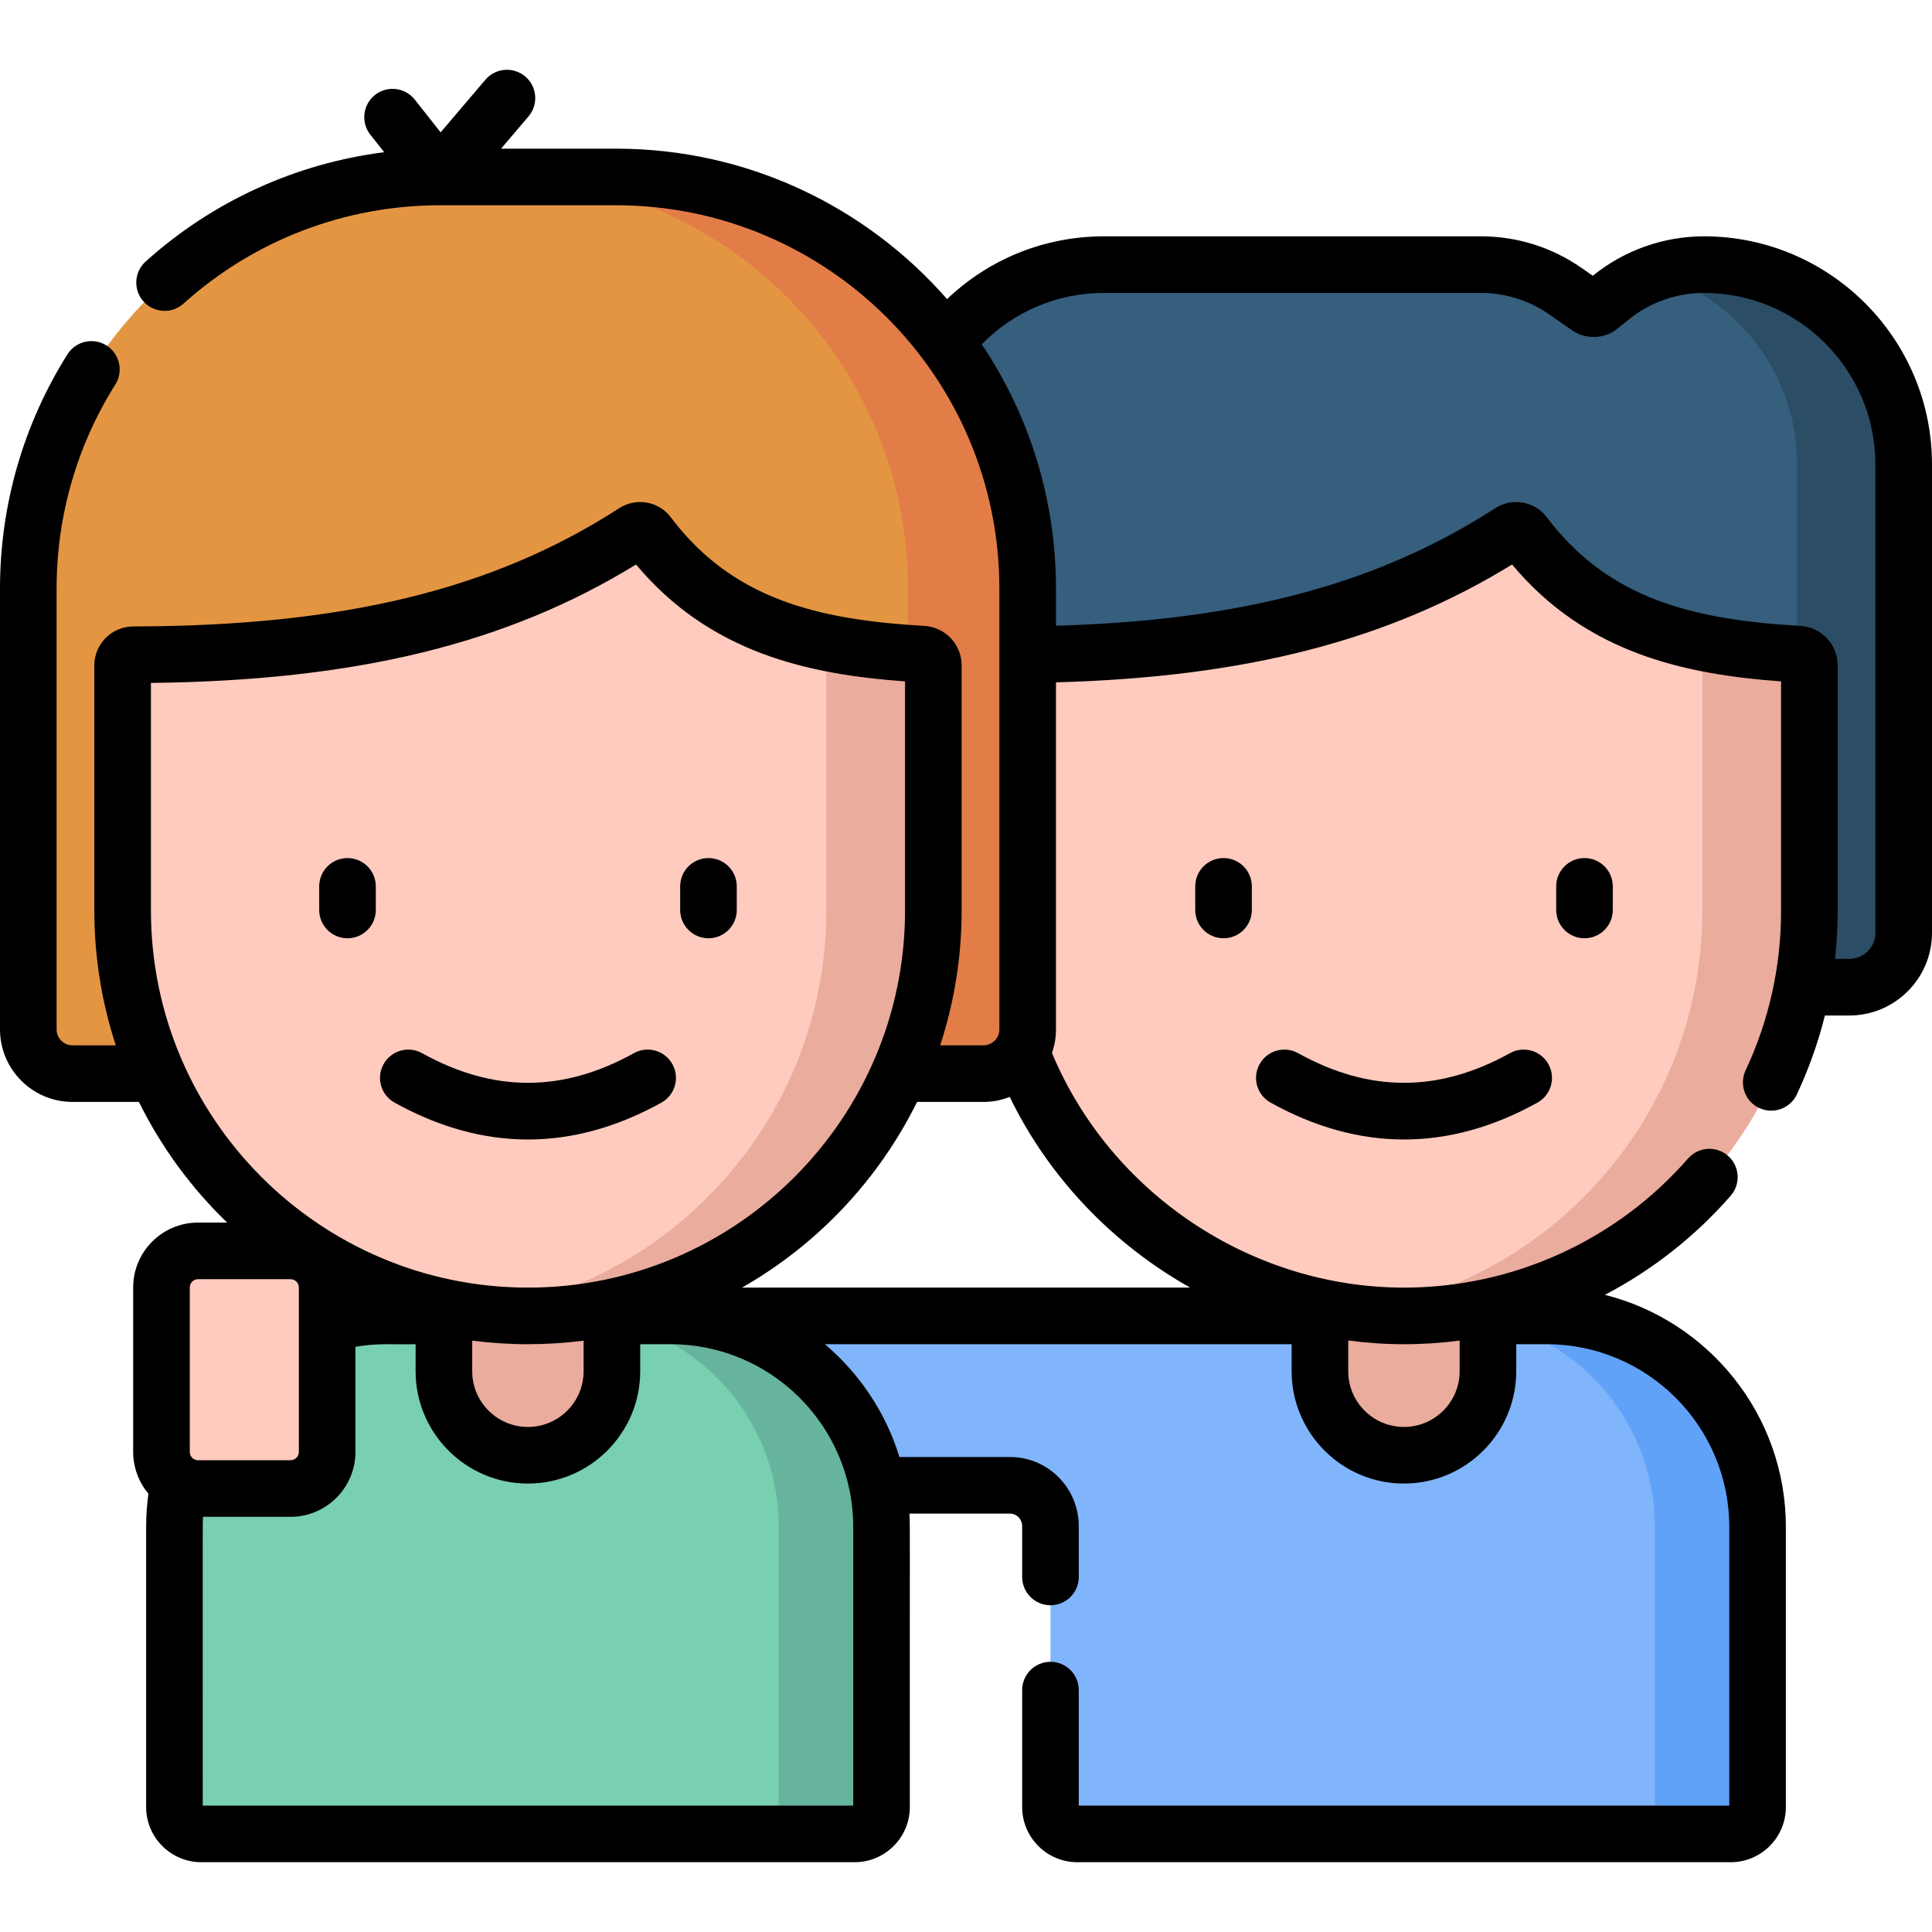 <svg id="Capa_1" enable-background="new 0 0 512 512" height="512" viewBox="0 0 512 512" width="512" xmlns="http://www.w3.org/2000/svg"><g><path d="m409.857 348.729h-14.414-42.624-4.106-14.414-268.244v44.9h201.61c5.992 0 10.731 4.909 10.719 10.901v.113 74.24c0 3.933 3.188 7.121 7.121 7.121h173.146c3.933 0 7.121-3.188 7.121-7.121v-74.24c0-30.88-25.034-55.914-55.915-55.914z" fill="#80b4fb"/><path d="m409.857 348.729h-27.245c30.881 0 55.915 25.034 55.915 55.915v74.24c0 3.933-3.188 7.121-7.121 7.121h27.245c3.933 0 7.121-3.188 7.121-7.121v-74.24c0-30.881-25.034-55.915-55.915-55.915z" fill="#61a2f9"/><path d="m239.656 123.068v124.138c0 7.959 6.452 14.412 14.412 14.412h236.02c7.959 0 14.412-6.452 14.412-14.412v-124.138c0-29.238-23.702-52.939-52.939-52.939-8.998 0-17.721 3.094-24.708 8.763l-2.904 2.357c-.881.715-2.129.761-3.061.113l-6.057-4.212c-6.572-4.571-14.385-7.021-22.39-7.021h-99.844c-29.239-.001-52.941 23.701-52.941 52.939z" fill="#365e7d"/><g><path d="m451.56 70.128c-4.472 0-8.876.766-13.033 2.231 21.818 6.539 37.722 26.762 37.722 50.708v124.138c0 7.959-6.452 14.412-14.412 14.412h28.251c7.959 0 14.412-6.452 14.412-14.412v-124.137c0-29.238-23.702-52.94-52.94-52.94z" fill="#2b4d66"/></g><g><path d="m387.662 307.499-29.897-1.759c-7.633 0-7.968 35.763-7.968 35.763v21.893c0 12.294 9.967 22.261 22.261 22.261 12.294 0 22.261-9.967 22.261-22.261v-21.893c0 .001.976-34.004-6.657-34.004z" fill="#eaac9d"/></g><path d="m372.078 348.729c-59.328 0-107.423-48.095-107.423-107.422v-64.973c0-1.56 1.268-2.819 2.829-2.822 49.718-.091 93.659-7.213 132.854-32.54 1.171-.757 2.736-.515 3.575.599 17.7 23.498 41.84 30 72.772 31.79 1.577.091 2.815 1.387 2.815 2.967v64.979c.001 59.328-48.094 107.422-107.422 107.422z" fill="#ffcbbe"/><path d="m476.685 173.361c-9.102-.527-17.611-1.467-25.545-3.123v71.069c0 54.52-40.617 99.549-93.242 106.49 4.64.612 9.373.933 14.18.933 59.328 0 107.422-48.095 107.422-107.422v-64.979c.001-1.581-1.238-2.877-2.815-2.968z" fill="#eaac9d"/><path d="m260.628 284.524h-241.413c-6.47 0-11.715-5.245-11.715-11.715v-116.859c0-60.227 48.823-109.05 109.05-109.05h46.744c60.227 0 109.05 48.823 109.05 109.05v116.858c-.001 6.47-5.246 11.716-11.716 11.716z" fill="#e49542"/><path d="m163.294 46.9h-31.715c60.227 0 109.05 48.823 109.05 109.05v116.859c0 6.47-5.245 11.715-11.715 11.715h31.715c6.47 0 11.715-5.245 11.715-11.715v-116.859c0-60.227-48.824-109.05-109.05-109.05z" fill="#e27d47"/><path d="m177.701 348.729h-15.518-44.522-15.518c-30.881 0-55.915 25.034-55.915 55.915v74.24c0 3.933 3.188 7.121 7.121 7.121h173.146c3.933 0 7.121-3.188 7.121-7.121v-74.24c0-30.881-25.034-55.915-55.915-55.915z" fill="#78d0b1"/><path d="m177.701 348.729h-27.245c30.881 0 55.915 25.034 55.915 55.915v74.24c0 3.933-3.188 7.121-7.121 7.121h27.245c3.933 0 7.121-3.188 7.121-7.121v-74.24c0-30.881-25.034-55.915-55.915-55.915z" fill="#66b49d"/><g><path d="m155.506 307.499-29.897-1.759c-7.633 0-7.968 35.763-7.968 35.763v21.893c0 12.294 9.967 22.261 22.261 22.261 12.294 0 22.261-9.967 22.261-22.261v-21.893c-.001.001.976-34.004-6.657-34.004z" fill="#eaac9d"/></g><path d="m139.922 348.729c-59.328 0-107.423-48.095-107.423-107.422v-64.973c0-1.56 1.268-2.819 2.829-2.822 49.718-.091 93.659-7.213 132.854-32.54 1.171-.757 2.736-.515 3.575.599 17.7 23.498 41.84 30 72.772 31.79 1.577.091 2.815 1.387 2.815 2.967v64.979c0 59.328-48.094 107.422-107.422 107.422z" fill="#ffcbbe"/><path d="m244.529 173.361c-9.102-.527-17.611-1.467-25.545-3.123v71.069c0 54.52-40.617 99.549-93.242 106.49 4.64.612 9.373.933 14.18.933 59.328 0 107.422-48.095 107.422-107.422v-64.979c0-1.581-1.238-2.877-2.815-2.968z" fill="#eaac9d"/><g><path d="m77.001 394.473h-24.515c-5.354 0-9.694-4.34-9.694-9.694v-43.587c0-5.354 4.34-9.694 9.694-9.694h24.516c5.354 0 9.694 4.34 9.694 9.694v43.587c-.001 5.354-4.341 9.694-9.695 9.694z" fill="#ffcbbe"/></g><g><path d="m316.749 234.896v6.255c0 4.143 3.357 7.5 7.5 7.5s7.5-3.357 7.5-7.5v-6.255c0-4.143-3.357-7.5-7.5-7.5s-7.5 3.358-7.5 7.5z"/><path d="m412.408 234.896v6.255c0 4.143 3.357 7.5 7.5 7.5s7.5-3.357 7.5-7.5v-6.255c0-4.143-3.357-7.5-7.5-7.5s-7.5 3.358-7.5 7.5z"/><path d="m400.154 279.094c-18.894 10.485-37.26 10.484-56.151 0-3.623-2.009-8.187-.704-10.197 2.918s-.704 8.188 2.918 10.197c11.73 6.51 23.543 9.765 35.355 9.765s23.624-3.255 35.354-9.765c3.621-2.01 4.928-6.575 2.918-10.197-2.011-3.622-6.574-4.926-10.197-2.918z"/><path d="m451.56 62.629c-10.684 0-21.137 3.707-29.435 10.439l-.013.011-3-2.087c-7.868-5.472-17.091-8.363-26.673-8.363h-99.845c-15.725 0-30.451 5.982-41.611 16.635-21.378-24.417-52.762-39.864-87.689-39.864h-30.51l7.274-8.545c2.685-3.154 2.305-7.888-.849-10.572s-7.887-2.306-10.573.85l-11.868 13.941-6.85-8.675c-2.567-3.252-7.283-3.805-10.534-1.238s-3.805 7.283-1.238 10.533l3.667 4.644c-23.435 2.976-45.473 12.999-63.216 28.973-3.079 2.771-3.327 7.514-.556 10.593 2.771 3.077 7.514 3.326 10.592.556 18.665-16.805 42.785-26.06 67.917-26.06h46.744c55.995 0 101.549 45.555 101.549 101.55v116.858c0 2.324-1.891 4.215-4.215 4.215h-11.473c3.687-11.248 5.689-23.251 5.689-35.716v-64.979c0-5.543-4.342-10.135-9.882-10.454-28.562-1.653-50.922-7.186-67.213-28.813-3.18-4.224-9.17-5.276-13.638-2.387-33.382 21.57-73.105 31.236-128.797 31.339-5.688.011-10.314 4.642-10.314 10.322v64.973c0 12.464 2.002 24.468 5.689 35.716h-11.474c-2.324 0-4.215-1.891-4.215-4.215v-116.859c0-19.192 5.384-37.883 15.57-54.05 2.208-3.505 1.157-8.136-2.348-10.344-3.505-2.209-8.136-1.155-10.344 2.348-11.696 18.564-17.878 40.02-17.878 62.046v116.858c0 10.595 8.62 19.215 19.215 19.215h17.6c5.918 11.982 13.861 22.791 23.384 31.975h-7.714c-9.48 0-17.193 7.713-17.193 17.194v43.587c0 4.21 1.526 8.066 4.046 11.058-.404 2.909-.611 5.86-.611 8.807v74.24c0 8.062 6.559 14.621 14.621 14.621h173.146c8.062 0 14.621-6.559 14.621-14.621-.039-78.135.091-74.235-.102-77.755h26.651c1.078 0 1.805.502 2.225.923.644.645.997 1.52.995 2.479v13.378c0 4.143 3.357 7.5 7.5 7.5s7.5-3.357 7.5-7.5v-13.363c.01-4.956-1.9-9.604-5.378-13.09-3.428-3.435-7.989-5.326-12.842-5.326h-29.313c-3.606-11.79-10.566-22.124-19.758-29.9h123.703v7.168c0 16.41 13.351 29.761 29.762 29.761 16.41 0 29.761-13.351 29.761-29.761v-7.168h8.038c26.696 0 48.415 21.719 48.415 48.415v73.861h-172.388v-30.61c0-4.143-3.357-7.5-7.5-7.5s-7.5 3.357-7.5 7.5v30.988c0 8.062 6.559 14.622 14.621 14.622h173.146c8.062 0 14.621-6.559 14.621-14.621v-74.24c0-29.635-20.437-54.58-47.955-61.5 12.501-6.537 23.834-15.389 33.331-26.258 2.725-3.119 2.405-7.857-.714-10.583-3.117-2.724-7.855-2.405-10.583.714-18.996 21.743-46.433 34.213-75.273 34.213-40.437 0-77.742-24.935-93.295-62.181.676-1.96 1.061-4.054 1.061-6.24v-91.98c50.474-1.393 88.192-11.138 120.87-31.229 19.597 23.433 45.572 29.107 71.287 30.972v60.733c0 14.795-3.162 29.044-9.399 42.352-1.758 3.75-.143 8.216 3.608 9.974 3.734 1.75 8.208.16 9.974-3.608 3.174-6.771 5.653-13.753 7.434-20.905h6.471c12.082 0 21.911-9.83 21.911-21.912v-124.139c0-33.326-27.114-60.439-60.44-60.439zm-411.561 178.678v-60.325c54.359-.619 94.382-10.383 128.558-31.382 19.596 23.433 45.572 29.108 71.287 30.973v60.734c0 55.097-44.825 99.922-99.922 99.922-55.098 0-99.923-44.825-99.923-99.922zm85.142 113.974c4.84.624 9.774.948 14.781.948 4.994 0 9.913-.322 14.741-.942v8.11c0 8.139-6.622 14.761-14.761 14.761s-14.761-6.622-14.761-14.761zm-74.849-14.089c0-1.21.984-2.194 2.193-2.194h24.516c1.209 0 2.194.984 2.194 2.194v43.587c0 1.21-.984 2.194-2.194 2.194h-24.516c-1.209 0-2.193-.984-2.193-2.194zm175.824 63.452v73.861h-172.388c.034-78.727-.074-73.698.081-76.532h23.193c9.481 0 17.194-7.713 17.194-17.194v-27.874c6.193-1.021 9.423-.556 15.945-.676v7.168c0 16.41 13.351 29.761 29.761 29.761s29.761-13.351 29.761-29.761v-7.168h8.039c26.695 0 48.414 21.719 48.414 48.415zm145.963-48.415c4.959 0 9.88-.327 14.74-.956v8.124c0 8.139-6.622 14.761-14.761 14.761-8.14 0-14.762-6.622-14.762-14.761v-8.157c4.87.641 9.804.989 14.783.989zm-56.671-15h-118.771c19.954-11.37 36.186-28.543 46.391-49.206h17.6c2.456 0 4.797-.48 6.957-1.324 10.465 21.524 27.405 39.039 47.823 50.53zm181.592-94.023c0 3.812-3.101 6.912-6.911 6.912h-3.79c.466-4.226.702-8.498.702-12.812v-64.979c0-5.543-4.342-10.135-9.882-10.454-28.562-1.653-50.923-7.186-67.214-28.813-3.181-4.225-9.173-5.271-13.638-2.387-31.01 20.038-67.147 29.739-116.424 31.151v-9.874c0-23.925-7.25-46.187-19.663-64.711 8.514-8.706 20.061-13.61 32.415-13.61h99.845c6.505 0 12.767 1.964 18.108 5.678l6.059 4.215c3.652 2.536 8.614 2.353 12.067-.449l2.903-2.356c5.633-4.57 12.729-7.087 19.982-7.087 25.056 0 45.439 20.384 45.439 45.439v124.137z"/><path d="m92.092 248.651c4.142 0 7.5-3.357 7.5-7.5v-6.255c0-4.143-3.358-7.5-7.5-7.5s-7.5 3.357-7.5 7.5v6.255c0 4.143 3.358 7.5 7.5 7.5z"/><path d="m187.751 248.651c4.142 0 7.5-3.357 7.5-7.5v-6.255c0-4.143-3.358-7.5-7.5-7.5s-7.5 3.357-7.5 7.5v6.255c0 4.143 3.358 7.5 7.5 7.5z"/><path d="m104.567 292.21c11.73 6.51 23.542 9.765 35.355 9.765 11.812 0 23.625-3.255 35.354-9.765 3.622-2.01 4.928-6.575 2.918-10.197-2.011-3.622-6.576-4.928-10.197-2.918-18.892 10.484-37.26 10.484-56.151 0-3.622-2.009-8.187-.704-10.197 2.918s-.704 8.187 2.918 10.197z"/></g></g></svg>